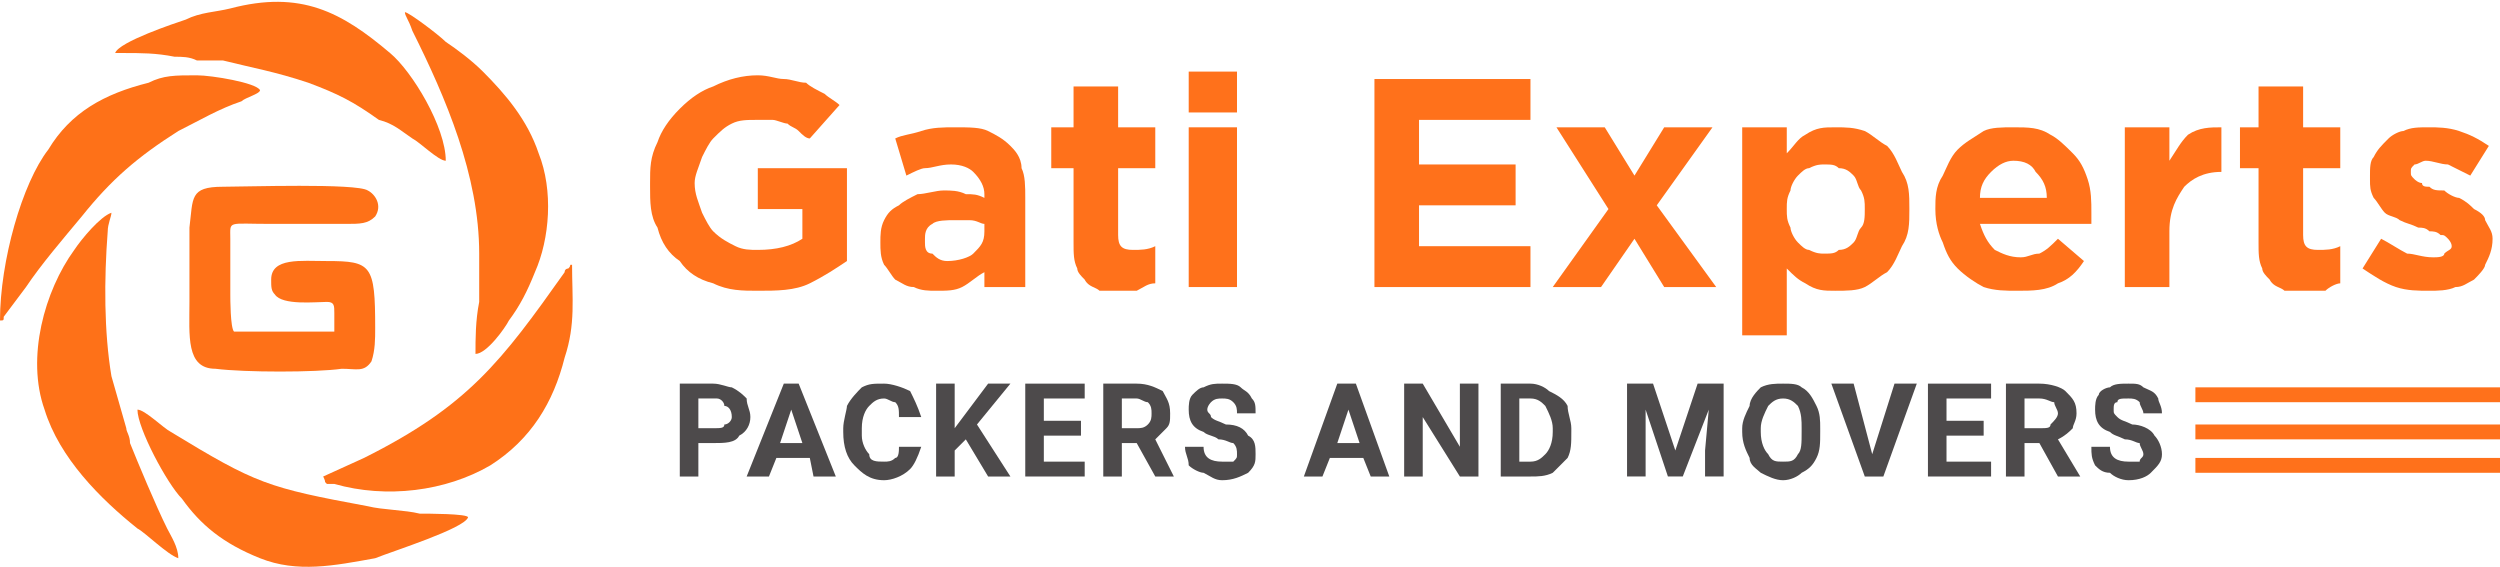 <?xml version="1.0" encoding="UTF-8"?>
<!DOCTYPE svg PUBLIC "-//W3C//DTD SVG 1.1//EN" "http://www.w3.org/Graphics/SVG/1.1/DTD/svg11.dtd">
<!-- Creator: CorelDRAW X8 -->
<svg xmlns="http://www.w3.org/2000/svg" xml:space="preserve" width="675px" height="153px" version="1.1" style="shape-rendering:geometricPrecision; text-rendering:geometricPrecision; image-rendering:optimizeQuality; fill-rule:evenodd; clip-rule:evenodd"
viewBox="0 0 673 152"
 xmlns:xlink="http://www.w3.org/1999/xlink">
 <defs>
  <style type="text/css">
   <![CDATA[
    .fil2 {fill:#4D4A4B}
    .fil0 {fill:#FE7118}
    .fil1 {fill:#FF711B}
    .fil3 {fill:#FF711B;fill-rule:nonzero}
   ]]>
  </style>
 </defs>
 <g id="Layer_x0020_1">
  <g id="_1912793806960">
   <path class="fil0" d="M90 89c-2,0 -11,0 -14,0 -2,0 -12,0 -13,0 -1,-1 -1,-9 -1,-10l0 -15c0,-5 -1,-4 11,-4 7,0 13,0 20,0 4,0 6,0 8,-2 2,-3 0,-6 -2,-7 -3,-2 -33,-1 -39,-1 -9,0 -8,3 -9,11 0,7 0,14 0,20 0,9 -1,18 7,18 8,1 27,1 34,0 4,0 6,1 8,-2 1,-3 1,-6 1,-9 0,-17 -1,-18 -13,-18 -7,0 -15,-1 -15,5 0,2 0,3 1,4 2,3 11,2 14,2 2,0 2,1 2,3 0,1 0,3 0,5z"/>
   <path class="fil0" d="M31 14c0,0 1,0 2,0 5,0 9,0 14,1 2,0 4,0 6,1 2,0 5,0 7,0 8,2 14,3 23,6 8,3 12,5 19,10 4,1 6,3 9,5 2,1 7,6 9,6 0,-9 -9,-24 -15,-29 -13,-11 -24,-17 -43,-12 -4,1 -8,1 -12,3 -3,1 -18,6 -19,9z"/>
   <path class="fil0" d="M48 150c0,-3 -2,-6 -3,-8 -3,-6 -8,-18 -10,-23 0,-2 -1,-3 -1,-4l-4 -14c-2,-12 -2,-26 -1,-39 0,-2 1,-4 1,-5 -3,1 -8,7 -10,10 -8,11 -13,29 -8,43 4,13 15,24 25,32 2,1 8,7 11,8z"/>
   <path class="fil0" d="M0 86c1,0 1,0 1,-1l6 -8c4,-6 10,-13 15,-19 8,-10 15,-16 26,-23 6,-3 11,-6 17,-8 1,-1 5,-2 5,-3 -1,-2 -13,-4 -17,-4 -6,0 -9,0 -13,2 -12,3 -21,8 -27,18 -7,9 -13,30 -13,46z"/>
   <path class="fil0" d="M128 95c3,0 8,-7 9,-9 3,-4 5,-8 7,-13 4,-9 5,-22 1,-32 -3,-9 -9,-16 -15,-22 -3,-3 -7,-6 -10,-8 -2,-2 -10,-8 -11,-8 0,1 1,2 2,5 9,18 18,39 18,60 0,4 0,9 0,13 -1,5 -1,10 -1,14z"/>
   <path class="fil0" d="M126 139c0,-1 -11,-1 -13,-1 -4,-1 -10,-1 -14,-2 -27,-5 -30,-6 -53,-20 -2,-1 -7,-6 -9,-6 0,5 8,20 12,24 5,7 11,12 21,16 10,4 20,2 31,0 5,-2 24,-8 25,-11z"/>
   <path class="fil0" d="M154 71c-1,0 0,0 -1,1 0,0 -1,0 -1,1 -17,24 -26,36 -54,50l-11 5c1,2 0,1 1,2 1,0 1,0 2,0 14,4 30,2 42,-5 11,-7 17,-17 20,-29 3,-9 2,-16 2,-25z"/>
  </g>
  <g id="_1912793807792">
   <path class="fil1" d="M204 78c-4,0 -8,0 -12,-2 -4,-1 -7,-3 -9,-6 -3,-2 -5,-5 -6,-9 -2,-3 -2,-7 -2,-11l0 -1c0,-4 0,-7 2,-11 1,-3 3,-6 6,-9 3,-3 6,-5 9,-6 4,-2 8,-3 12,-3 3,0 5,1 7,1 2,0 4,1 6,1 1,1 3,2 5,3 1,1 3,2 4,3l-8 9c-1,0 -2,-1 -3,-2 -1,-1 -2,-1 -3,-2 -1,0 -3,-1 -4,-1 -1,0 -3,0 -4,0 -3,0 -5,0 -7,1 -2,1 -3,2 -5,4 -1,1 -2,3 -3,5 -1,3 -2,5 -2,7l0 0c0,3 1,5 2,8 1,2 2,4 3,5 2,2 4,3 6,4 2,1 4,1 6,1 5,0 9,-1 12,-3l0 -8 -12 0 0 -11 24 0 0 25c-3,2 -6,4 -10,6 -4,2 -9,2 -14,2zm0 0z"/>
   <path class="fil1" d="M252 78c-2,0 -4,0 -6,-1 -2,0 -3,-1 -5,-2 -1,-1 -2,-3 -3,-4 -1,-2 -1,-4 -1,-6l0 0c0,-2 0,-4 1,-6 1,-2 2,-3 4,-4 1,-1 3,-2 5,-3 2,0 5,-1 7,-1 2,0 4,0 6,1 2,0 3,0 5,1l0 -1c0,-2 -1,-4 -3,-6 -1,-1 -3,-2 -6,-2 -3,0 -5,1 -7,1 -1,0 -3,1 -5,2l-3 -10c2,-1 4,-1 7,-2 3,-1 6,-1 9,-1 4,0 7,0 9,1 2,1 4,2 6,4 1,1 3,3 3,6 1,2 1,5 1,8l0 24 -11 0 0 -4c-2,1 -4,3 -6,4 -2,1 -4,1 -7,1zm3 -8c3,0 6,-1 7,-2 2,-2 3,-3 3,-6l0 -2c-1,0 -2,-1 -4,-1 -1,0 -2,0 -4,0 -2,0 -5,0 -6,1 -2,1 -2,3 -2,4l0 1c0,1 0,3 2,3 1,1 2,2 4,2zm0 0z"/>
   <path class="fil1" d="M301 78c-2,0 -3,0 -5,0 -1,-1 -3,-1 -4,-3 -1,-1 -2,-2 -2,-3 -1,-2 -1,-4 -1,-7l0 -20 -6 0 0 -11 6 0 0 -11 12 0 0 11 10 0 0 11 -10 0 0 18c0,3 1,4 4,4 2,0 4,0 6,-1l0 10c-2,0 -3,1 -5,2 -1,0 -3,0 -5,0zm0 0z"/>
   <path class="fil1" d="M320 19l13 0 0 11 -13 0 0 -11zm0 15l13 0 0 43 -13 0 0 -43zm0 0z"/>
   <path class="fil1" d="M370 21l42 0 0 11 -30 0 0 12 26 0 0 11 -26 0 0 11 30 0 0 11 -42 0 0 -56zm0 0z"/>
   <path class="fil1" d="M440 47l8 -13 13 0 -15 21 16 22 -14 0 -8 -13 -9 13 -13 0 15 -21 -14 -22 13 0 8 13zm0 0z"/>
   <path class="fil1" d="M469 34l12 0 0 7c2,-2 3,-4 5,-5 3,-2 5,-2 8,-2 3,0 5,0 8,1 2,1 4,3 6,4 2,2 3,5 4,7 2,3 2,6 2,10l0 0c0,4 0,7 -2,10 -1,2 -2,5 -4,7 -2,1 -4,3 -6,4 -2,1 -5,1 -8,1 -3,0 -5,0 -8,-2 -2,-1 -3,-2 -5,-4l0 18 -12 0 0 -56zm22 34c2,0 3,0 4,-1 2,0 3,-1 4,-2 1,-1 1,-3 2,-4 1,-1 1,-3 1,-5l0 0c0,-2 0,-3 -1,-5 -1,-1 -1,-3 -2,-4 -1,-1 -2,-2 -4,-2 -1,-1 -2,-1 -4,-1 -1,0 -2,0 -4,1 -1,0 -2,1 -3,2 -1,1 -2,3 -2,4 -1,2 -1,3 -1,5l0 0c0,2 0,3 1,5 0,1 1,3 2,4 1,1 2,2 3,2 2,1 3,1 4,1zm0 0z"/>
   <path class="fil1" d="M543 78c-3,0 -6,0 -9,-1 -2,-1 -5,-3 -7,-5 -2,-2 -3,-4 -4,-7 -1,-2 -2,-5 -2,-9l0 0c0,-3 0,-6 2,-9 1,-2 2,-5 4,-7 2,-2 4,-3 7,-5 2,-1 5,-1 8,-1 4,0 7,0 10,2 2,1 4,3 6,5 2,2 3,4 4,7 1,3 1,6 1,9 0,0 0,1 0,2 0,0 0,1 0,1l-30 0c1,3 2,5 4,7 2,1 4,2 7,2 2,0 3,-1 5,-1 2,-1 3,-2 5,-4l7 6c-2,3 -4,5 -7,6 -3,2 -7,2 -11,2zm8 -25c0,-3 -1,-5 -3,-7 -1,-2 -3,-3 -6,-3 -2,0 -4,1 -6,3 -2,2 -3,4 -3,7l18 0zm0 0z"/>
   <path class="fil1" d="M572 34l12 0 0 9c2,-3 3,-5 5,-7 3,-2 6,-2 9,-2l0 12 0 0c-5,0 -8,2 -10,4 -2,3 -4,6 -4,12l0 15 -12 0 0 -43zm0 0z"/>
   <path class="fil1" d="M620 78c-2,0 -3,0 -5,0 -1,-1 -3,-1 -4,-3 -1,-1 -2,-2 -2,-3 -1,-2 -1,-4 -1,-7l0 -20 -5 0 0 -11 5 0 0 -11 12 0 0 11 10 0 0 11 -10 0 0 18c0,3 1,4 4,4 2,0 4,0 6,-1l0 10c-1,0 -3,1 -4,2 -2,0 -4,0 -6,0zm0 0z"/>
   <path class="fil1" d="M654 78c-3,0 -6,0 -9,-1 -3,-1 -6,-3 -9,-5l5 -8c2,1 5,3 7,4 2,0 4,1 7,1 1,0 3,0 3,-1 1,-1 2,-1 2,-2l0 0c0,-1 -1,-2 -1,-2 -1,-1 -1,-1 -2,-1 -1,-1 -2,-1 -3,-1 -1,-1 -2,-1 -3,-1 -2,-1 -3,-1 -5,-2 -1,-1 -3,-1 -4,-2 -1,-1 -2,-3 -3,-4 -1,-2 -1,-3 -1,-5l0 -1c0,-2 0,-4 1,-5 1,-2 2,-3 4,-5 1,-1 3,-2 4,-2 2,-1 4,-1 7,-1 2,0 5,0 8,1 3,1 5,2 8,4l-5 8c-2,-1 -4,-2 -6,-3 -2,0 -4,-1 -6,-1 -1,0 -2,1 -3,1 -1,1 -1,1 -1,2l0 0c0,1 0,1 1,2 0,0 1,1 2,1 0,1 1,1 2,1 1,1 2,1 4,1 1,1 3,2 4,2 2,1 3,2 4,3 2,1 3,2 3,3 1,2 2,3 2,5l0 0c0,3 -1,5 -2,7 0,1 -2,3 -3,4 -2,1 -3,2 -5,2 -2,1 -5,1 -7,1zm0 0z"/>
  </g>
  <g id="_1912793810224">
   <path class="fil2" d="M188 119l0 9 -5 0 0 -25 9 0c2,0 4,1 5,1 2,1 3,2 4,3 0,2 1,3 1,5 0,2 -1,4 -3,5 -1,2 -4,2 -7,2l-4 0zm0 -4l4 0c2,0 3,0 3,-1 1,0 2,-1 2,-2 0,-2 -1,-3 -2,-3 0,-1 -1,-2 -2,-2l-5 0 0 8zm0 0z"/>
   <path class="fil2" d="M218 123l-9 0 -2 5 -6 0 10 -25 4 0 10 25 -6 0 -1 -5zm-8 -4l6 0 -3 -9 -3 9zm0 0z"/>
   <path class="fil2" d="M248 120c-1,3 -2,5 -3,6 -2,2 -5,3 -7,3 -4,0 -6,-2 -8,-4 -2,-2 -3,-5 -3,-9l0 -1c0,-2 1,-5 1,-6 1,-2 3,-4 4,-5 2,-1 3,-1 6,-1 2,0 5,1 7,2 1,2 2,4 3,7l-6 0c0,-2 0,-3 -1,-4 -1,0 -2,-1 -3,-1 -2,0 -3,1 -4,2 -1,1 -2,3 -2,6l0 2c0,2 1,4 2,5 0,2 2,2 4,2 1,0 2,0 3,-1 1,0 1,-2 1,-3l6 0zm0 0z"/>
   <path class="fil2" d="M260 118l-3 3 0 7 -5 0 0 -25 5 0 0 12 3 -4 6 -8 6 0 -9 11 9 14 -6 0 -6 -10zm0 0z"/>
   <path class="fil2" d="M291 117l-10 0 0 7 11 0 0 4 -16 0 0 -25 16 0 0 4 -11 0 0 6 10 0 0 4zm0 0z"/>
   <path class="fil2" d="M306 119l-4 0 0 9 -5 0 0 -25 9 0c3,0 5,1 7,2 1,2 2,3 2,6 0,2 0,3 -1,4 -1,1 -2,2 -3,3l5 10 0 0 -5 0 -5 -9zm-4 -4l4 0c1,0 2,0 3,-1 1,-1 1,-2 1,-3 0,-1 0,-2 -1,-3 -1,0 -2,-1 -3,-1l-4 0 0 8zm0 0z"/>
   <path class="fil2" d="M333 122c0,-1 0,-2 -1,-3 -1,0 -2,-1 -4,-1 -1,-1 -3,-1 -4,-2 -3,-1 -4,-3 -4,-6 0,-1 0,-3 1,-4 1,-1 2,-2 3,-2 2,-1 3,-1 5,-1 2,0 4,0 5,1 1,1 2,1 3,3 1,1 1,2 1,4l-5 0c0,-1 0,-2 -1,-3 -1,-1 -2,-1 -3,-1 -1,0 -2,0 -3,1 0,0 -1,1 -1,2 0,1 1,1 1,2 1,1 2,1 4,2 3,0 5,1 6,3 2,1 2,3 2,5 0,2 0,3 -2,5 -2,1 -4,2 -7,2 -2,0 -3,-1 -5,-2 -1,0 -3,-1 -4,-2 0,-2 -1,-3 -1,-5l5 0c0,3 2,4 5,4 2,0 2,0 3,0 1,-1 1,-1 1,-2zm0 0z"/>
   <path class="fil2" d="M367 123l-9 0 -2 5 -5 0 9 -25 5 0 9 25 -5 0 -2 -5zm-7 -4l6 0 -3 -9 -3 9zm0 0z"/>
   <path class="fil2" d="M398 128l-5 0 -10 -16 0 16 -5 0 0 -25 5 0 10 17 0 -17 5 0 0 25zm0 0z"/>
   <path class="fil2" d="M404 128l0 -25 8 0c2,0 4,1 5,2 2,1 4,2 5,4 0,2 1,4 1,6l0 1c0,3 0,5 -1,7 -1,1 -3,3 -4,4 -2,1 -4,1 -6,1l-8 0zm5 -21l0 17 3 0c2,0 3,-1 4,-2 1,-1 2,-3 2,-6l0 -1c0,-2 -1,-4 -2,-6 -1,-1 -2,-2 -4,-2l-3 0zm0 0z"/>
   <path class="fil2" d="M445 103l6 18 6 -18 7 0 0 25 -5 0 0 -7 1 -11 -7 18 -4 0 -6 -18 0 11 0 7 -5 0 0 -25 7 0zm0 0z"/>
   <path class="fil2" d="M490 116c0,3 0,5 -1,7 -1,2 -2,3 -4,4 -1,1 -3,2 -5,2 -2,0 -4,-1 -6,-2 -1,-1 -3,-2 -3,-4 -1,-2 -2,-4 -2,-7l0 -1c0,-2 1,-4 2,-6 0,-2 2,-4 3,-5 2,-1 4,-1 6,-1 2,0 4,0 5,1 2,1 3,3 4,5 1,2 1,4 1,6l0 1zm-5 -1c0,-2 0,-4 -1,-6 -1,-1 -2,-2 -4,-2 -2,0 -3,1 -4,2 -1,2 -2,4 -2,6l0 1c0,3 1,5 2,6 1,2 2,2 4,2 2,0 3,0 4,-2 1,-1 1,-3 1,-6l0 -1zm0 0z"/>
   <path class="fil2" d="M504 122l6 -19 6 0 -9 25 -5 0 -9 -25 6 0 5 19zm0 0z"/>
   <path class="fil2" d="M534 117l-10 0 0 7 12 0 0 4 -17 0 0 -25 17 0 0 4 -12 0 0 6 10 0 0 4zm0 0z"/>
   <path class="fil2" d="M549 119l-4 0 0 9 -5 0 0 -25 9 0c3,0 6,1 7,2 2,2 3,3 3,6 0,2 -1,3 -1,4 -1,1 -2,2 -4,3l6 10 0 0 -6 0 -5 -9zm-4 -4l4 0c2,0 3,0 3,-1 1,-1 2,-2 2,-3 0,-1 -1,-2 -1,-3 -1,0 -2,-1 -4,-1l-4 0 0 8zm0 0z"/>
   <path class="fil2" d="M577 122c0,-1 -1,-2 -1,-3 -1,0 -2,-1 -4,-1 -2,-1 -3,-1 -4,-2 -3,-1 -4,-3 -4,-6 0,-1 0,-3 1,-4 0,-1 2,-2 3,-2 1,-1 3,-1 5,-1 2,0 3,0 4,1 2,1 3,1 4,3 0,1 1,2 1,4l-5 0c0,-1 -1,-2 -1,-3 -1,-1 -2,-1 -3,-1 -2,0 -3,0 -3,1 -1,0 -1,1 -1,2 0,1 0,1 1,2 1,1 2,1 4,2 2,0 5,1 6,3 1,1 2,3 2,5 0,2 -1,3 -3,5 -1,1 -3,2 -6,2 -2,0 -4,-1 -5,-2 -2,0 -3,-1 -4,-2 -1,-2 -1,-3 -1,-5l5 0c0,3 2,4 5,4 1,0 2,0 3,0 0,-1 1,-1 1,-2zm0 0z"/>
   <g>
    <polygon class="fil3" points="591,114 673,114 673,118 591,118 "/>
    <polygon class="fil3" points="591,104 673,104 673,108 591,108 "/>
    <polygon class="fil3" points="591,123 673,123 673,127 591,127 "/>
   </g>
  </g>
 </g>
</svg>
